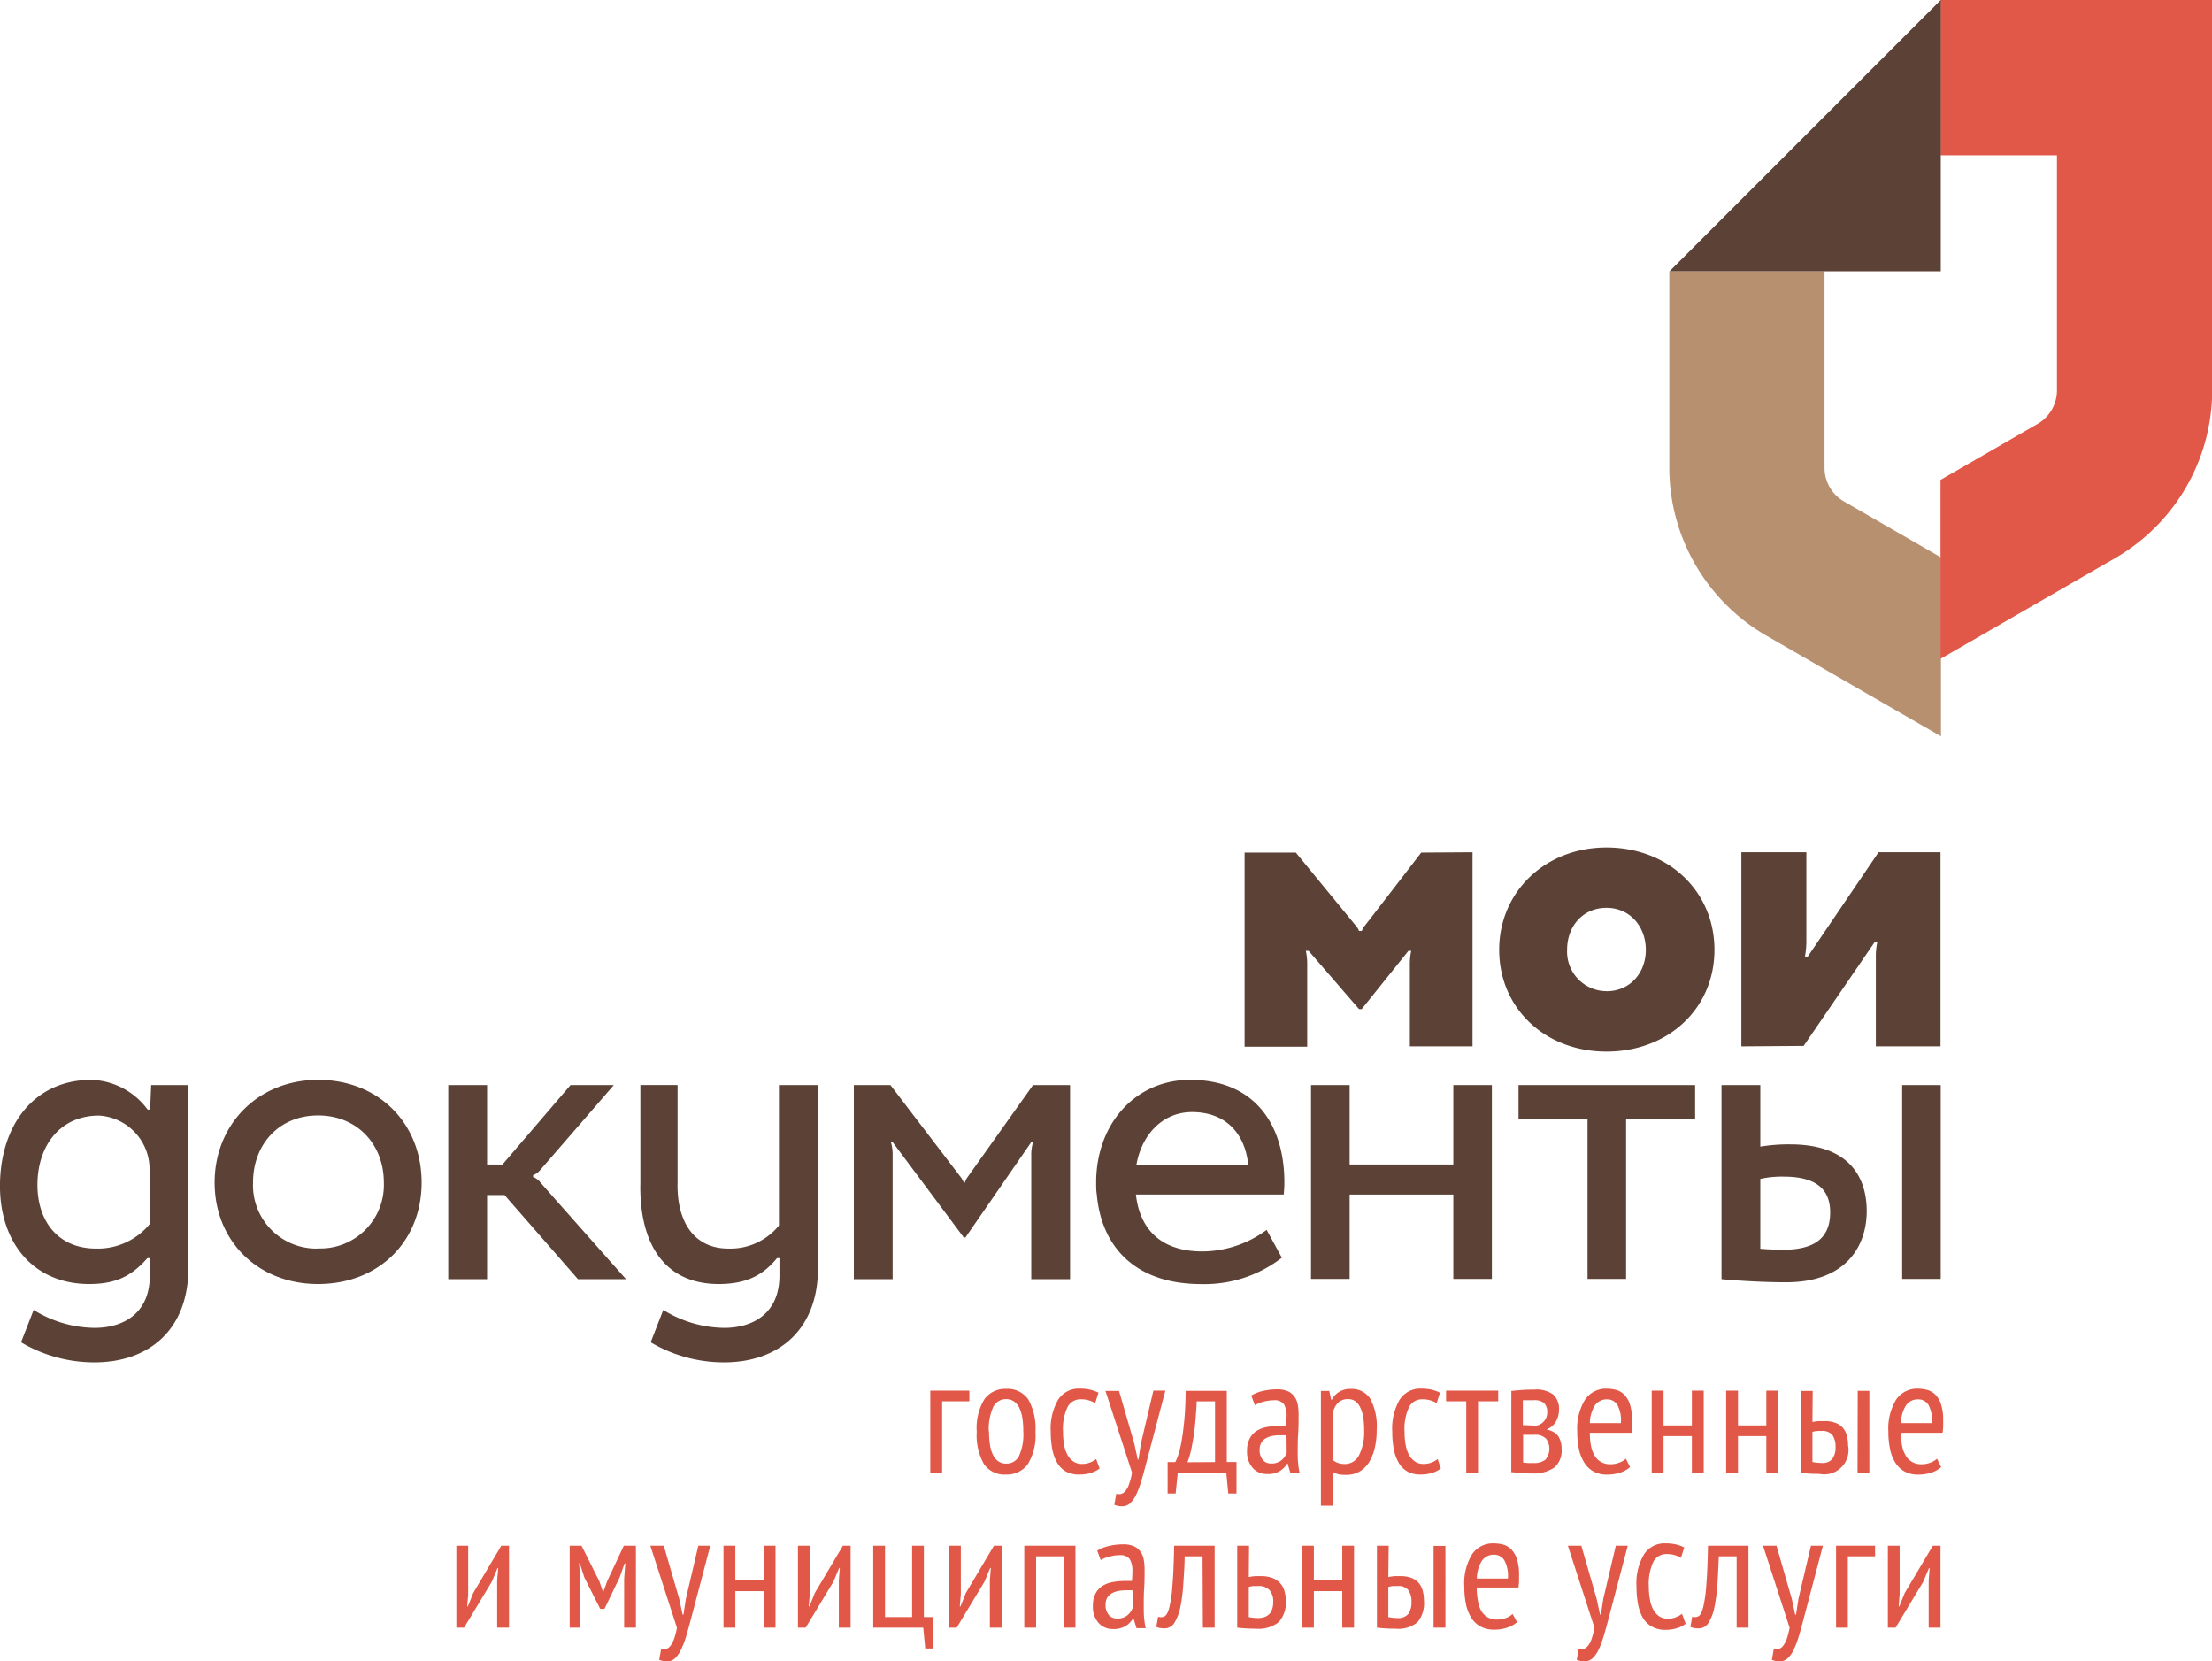 <svg xmlns="http://www.w3.org/2000/svg" viewBox="0 0 341.97 256.8"><defs><style>.cls-1{fill:#e15848;}.cls-2{fill:#5c4236;}.cls-3{fill:#b79070;}</style></defs><title>Asset 2</title><g id="Layer_2" data-name="Layer 2"><g id="Layer_6" data-name="Layer 6"><polygon class="cls-1" points="298.17 244.3 298.32 242.38 298.22 242.38 297.33 244.5 293.05 251.6 291.86 251.6 291.86 238.93 293.68 238.93 293.68 246.46 293.53 248.31 293.63 248.31 294.47 246.23 298.81 238.93 300 238.93 300 251.6 298.17 251.6 298.17 244.3"/><polygon class="cls-1" points="289.88 240.57 285.67 240.57 285.67 251.6 283.85 251.6 283.85 238.93 289.88 238.93 289.88 240.57"/><path class="cls-1" d="M277,247.12l.53,2.46h.13l.38-2.46,1.93-8.19h1.85l-3,11.38c-.24.91-.47,1.77-.71,2.56a14.65,14.65,0,0,1-.77,2.07,4.63,4.63,0,0,1-.94,1.37,1.73,1.73,0,0,1-1.23.49,3,3,0,0,1-1.24-.23l.3-1.72a1.33,1.33,0,0,0,.71.05,1.23,1.23,0,0,0,.67-.43,3.59,3.59,0,0,0,.59-1.05,11.78,11.78,0,0,0,.47-1.82l-4.11-12.67h2.08Z"/><path class="cls-1" d="M268.48,240.57h-2.76c-.05,1.44-.12,2.83-.2,4.18a27.11,27.11,0,0,1-.45,3.56,7.44,7.44,0,0,1-.9,2.47,1.76,1.76,0,0,1-1.54.93,3.88,3.88,0,0,1-.74-.06,2,2,0,0,1-.56-.17l.28-1.58a1.19,1.19,0,0,0,.95-.06c.28-.14.52-.58.73-1.32a20.9,20.9,0,0,0,.49-3.38q.2-2.28.27-6.21h6.26V251.6h-1.83Z"/><path class="cls-1" d="M260.6,251a4.27,4.27,0,0,1-1.45.71,6.29,6.29,0,0,1-1.7.23,4.17,4.17,0,0,1-2-.47A3.64,3.64,0,0,1,254,250.1a6.81,6.81,0,0,1-.76-2.11,14.26,14.26,0,0,1-.24-2.72,8.79,8.79,0,0,1,1.16-5,3.76,3.76,0,0,1,3.31-1.7,7,7,0,0,1,1.69.18,4.94,4.94,0,0,1,1.22.46l-.51,1.59a4.31,4.31,0,0,0-2.2-.58,2.26,2.26,0,0,0-2.07,1.2,8,8,0,0,0-.7,3.8,12,12,0,0,0,.16,1.95,5.33,5.33,0,0,0,.5,1.58,3,3,0,0,0,.92,1.07,2.35,2.35,0,0,0,1.39.39,3.32,3.32,0,0,0,1.23-.23,3.39,3.39,0,0,0,.93-.53Z"/><path class="cls-1" d="M246.83,247.12l.53,2.46h.13l.38-2.46,1.93-8.19h1.85l-3,11.38c-.24.91-.47,1.77-.71,2.56a14.65,14.65,0,0,1-.77,2.07,4.63,4.63,0,0,1-.94,1.37,1.73,1.73,0,0,1-1.23.49,3,3,0,0,1-1.24-.23l.3-1.72a1.33,1.33,0,0,0,.71.05,1.23,1.23,0,0,0,.67-.43,3.38,3.38,0,0,0,.59-1.05,11.78,11.78,0,0,0,.47-1.82l-4.11-12.67h2.08Z"/><path class="cls-1" d="M234.54,250.74a4.22,4.22,0,0,1-1.55.86,6.22,6.22,0,0,1-2,.31,4.39,4.39,0,0,1-2.07-.47,3.92,3.92,0,0,1-1.44-1.34,6.42,6.42,0,0,1-.84-2.1,13.32,13.32,0,0,1-.26-2.73,8.53,8.53,0,0,1,1.19-5,3.88,3.88,0,0,1,3.37-1.7,5.68,5.68,0,0,1,1.41.18,2.77,2.77,0,0,1,1.25.71,3.75,3.75,0,0,1,.9,1.5,7.56,7.56,0,0,1,.34,2.51c0,.28,0,.59,0,.92s-.06.67-.09,1H228.3a10.11,10.11,0,0,0,.18,2A4.42,4.42,0,0,0,229,249a2.76,2.76,0,0,0,1,1,2.92,2.92,0,0,0,1.48.34,3.8,3.8,0,0,0,1.36-.25,3,3,0,0,0,1-.61ZM233.12,244a5,5,0,0,0-.54-2.79,1.82,1.82,0,0,0-1.59-.89,2.24,2.24,0,0,0-1.86.89,5.25,5.25,0,0,0-.81,2.79Z"/><path class="cls-1" d="M214.63,243.77a9.07,9.07,0,0,1,1-.14c.3,0,.59,0,.86,0a4.75,4.75,0,0,1,1.75.29,2.89,2.89,0,0,1,1.13.8,3.18,3.18,0,0,1,.59,1.21,5.88,5.88,0,0,1,.18,1.48,4.62,4.62,0,0,1-1,3.35,4.67,4.67,0,0,1-3.41,1,24.3,24.3,0,0,1-2.86-.16V238.93h1.82Zm0,6.19a7.27,7.27,0,0,0,1.4.15,2,2,0,0,0,1.7-.65,3.08,3.08,0,0,0,.48-1.86,3,3,0,0,0-.47-1.79,1.92,1.92,0,0,0-1.66-.65c-.22,0-.46,0-.71,0a4.4,4.4,0,0,0-.74.14Zm7-11h1.83V251.6h-1.83Z"/><polygon class="cls-1" points="207.51 245.95 203.12 245.95 203.12 251.6 201.3 251.6 201.3 238.93 203.12 238.93 203.12 244.3 207.51 244.3 207.51 238.93 209.33 238.93 209.33 251.6 207.51 251.6 207.51 245.95"/><path class="cls-1" d="M193.06,243.77a9.27,9.27,0,0,1,1-.14c.31,0,.59,0,.86,0a5,5,0,0,1,1.8.29,3.12,3.12,0,0,1,1.19.8,2.92,2.92,0,0,1,.66,1.21,5.09,5.09,0,0,1,.21,1.48,4.42,4.42,0,0,1-1.12,3.35,5,5,0,0,1-3.5,1,24.7,24.7,0,0,1-2.89-.16V238.93h1.83Zm0,6.19a7.17,7.17,0,0,0,1.39.15c1.59,0,2.39-.84,2.39-2.51a2.66,2.66,0,0,0-.56-1.79,2.24,2.24,0,0,0-1.78-.65c-.22,0-.45,0-.71,0a4.29,4.29,0,0,0-.73.14Z"/><path class="cls-1" d="M185.91,240.57h-2.77c0,1.44-.11,2.83-.2,4.18a25.61,25.61,0,0,1-.44,3.56,7.44,7.44,0,0,1-.9,2.47,1.77,1.77,0,0,1-1.55.93,3.77,3.77,0,0,1-.73-.06,1.93,1.93,0,0,1-.56-.17l.28-1.58a1.19,1.19,0,0,0,1-.06q.42-.21.72-1.32a19.82,19.82,0,0,0,.49-3.38q.2-2.28.27-6.21h6.26V251.6h-1.82Z"/><path class="cls-1" d="M169.63,239.69a6,6,0,0,1,1.79-.71,9.38,9.38,0,0,1,2.22-.26,3.92,3.92,0,0,1,1.71.32,2.51,2.51,0,0,1,1,.86,3,3,0,0,1,.48,1.25,8.51,8.51,0,0,1,.12,1.45c0,1,0,2-.07,3s-.06,1.88-.06,2.74c0,.64,0,1.24.06,1.79a10.67,10.67,0,0,0,.25,1.55h-1.43l-.45-1.49h-.1a3.4,3.4,0,0,1-1.1,1.14,3.57,3.57,0,0,1-2,.48,2.87,2.87,0,0,1-2.22-.95,3.73,3.73,0,0,1-.87-2.62,4.14,4.14,0,0,1,.36-1.83,3.13,3.13,0,0,1,1-1.19,4.37,4.37,0,0,1,1.59-.65,10.59,10.59,0,0,1,2.05-.19h.5l.53,0c.05-.53.07-1,.07-1.4a3.57,3.57,0,0,0-.42-2,1.83,1.83,0,0,0-1.56-.59,5.82,5.82,0,0,0-1.53.22,5.17,5.17,0,0,0-1.39.54Zm5.45,6.13-.5,0h-.5a7.72,7.72,0,0,0-1.18.1,3.25,3.25,0,0,0-1,.36,2,2,0,0,0-.72.68,2.12,2.12,0,0,0-.26,1.09,2.32,2.32,0,0,0,.49,1.58,1.58,1.58,0,0,0,1.26.55,2.43,2.43,0,0,0,1.63-.5,2.81,2.81,0,0,0,.8-1.12Z"/><polygon class="cls-1" points="164.43 240.57 160.18 240.57 160.18 251.6 158.35 251.6 158.35 238.93 166.26 238.93 166.26 251.6 164.43 251.6 164.43 240.57"/><polygon class="cls-1" points="153.03 244.3 153.18 242.38 153.08 242.38 152.19 244.5 147.9 251.6 146.71 251.6 146.71 238.93 148.54 238.93 148.54 246.46 148.38 248.31 148.49 248.31 149.32 246.23 153.66 238.93 154.85 238.93 154.85 251.6 153.03 251.6 153.03 244.3"/><polygon class="cls-1" points="144.3 254.82 143.04 254.82 142.73 251.6 135 251.6 135 238.93 136.82 238.93 136.82 249.96 141.01 249.96 141.01 238.93 142.83 238.93 142.83 249.96 144.3 249.96 144.3 254.82"/><polygon class="cls-1" points="129.68 244.3 129.83 242.38 129.73 242.38 128.84 244.5 124.55 251.6 123.36 251.6 123.36 238.93 125.19 238.93 125.19 246.46 125.03 248.31 125.14 248.31 125.97 246.23 130.31 238.93 131.5 238.93 131.5 251.6 129.68 251.6 129.68 244.3"/><polygon class="cls-1" points="118.06 245.95 113.68 245.95 113.68 251.6 111.85 251.6 111.85 238.93 113.68 238.93 113.68 244.3 118.06 244.3 118.06 238.93 119.89 238.93 119.89 251.6 118.06 251.6 118.06 245.95"/><path class="cls-1" d="M105,247.12l.53,2.46h.13l.38-2.46,1.92-8.19h1.85l-3,11.38c-.24.91-.48,1.77-.71,2.56a14.6,14.6,0,0,1-.78,2.07,4.63,4.63,0,0,1-.94,1.37,1.69,1.69,0,0,1-1.22.49,3,3,0,0,1-1.25-.23l.31-1.72a1.32,1.32,0,0,0,.71.05,1.26,1.26,0,0,0,.67-.43,3.6,3.6,0,0,0,.58-1.05,9.86,9.86,0,0,0,.47-1.82l-4.11-12.67h2.08Z"/><polygon class="cls-1" points="96.49 244.07 96.67 241.66 96.56 241.66 95.8 243.82 93.45 248.69 92.79 248.69 90.33 243.82 89.64 241.66 89.52 241.66 89.72 244.05 89.72 251.6 88.07 251.6 88.07 238.93 89.9 238.93 92.66 244.43 93.22 246.08 93.27 246.08 93.88 244.38 96.44 238.93 98.31 238.93 98.31 251.6 96.49 251.6 96.49 244.07"/><polygon class="cls-1" points="76.86 244.3 77.02 242.38 76.92 242.38 76.03 244.5 71.74 251.6 70.55 251.6 70.55 238.93 72.38 238.93 72.38 246.46 72.23 248.31 72.33 248.31 73.16 246.23 77.5 238.93 78.69 238.93 78.69 251.6 76.86 251.6 76.86 244.3"/><path class="cls-1" d="M300.1,226.78a4.14,4.14,0,0,1-1.55.86,6.41,6.41,0,0,1-2,.3,4.32,4.32,0,0,1-2.06-.46,3.9,3.9,0,0,1-1.45-1.35,6.06,6.06,0,0,1-.83-2.09,12.65,12.65,0,0,1-.27-2.74,8.6,8.6,0,0,1,1.19-4.94,3.89,3.89,0,0,1,3.37-1.7,5.56,5.56,0,0,1,1.41.18,2.8,2.8,0,0,1,1.26.71,3.77,3.77,0,0,1,.9,1.49,7.92,7.92,0,0,1,.34,2.51c0,.29,0,.6,0,.93s-.06.67-.09,1h-6.44a10,10,0,0,0,.18,2,4.48,4.48,0,0,0,.56,1.51,2.62,2.62,0,0,0,1,1,2.93,2.93,0,0,0,1.49.35,3.8,3.8,0,0,0,1.35-.26,3,3,0,0,0,1-.6Zm-1.42-6.8a5.1,5.1,0,0,0-.53-2.79,1.83,1.83,0,0,0-1.6-.88,2.2,2.2,0,0,0-1.85.88,5.14,5.14,0,0,0-.81,2.79Z"/><path class="cls-1" d="M280.2,219.81a7,7,0,0,1,1-.14c.3,0,.59,0,.86,0a4.71,4.71,0,0,1,1.75.29,2.79,2.79,0,0,1,1.13.8,2.94,2.94,0,0,1,.59,1.2,6,6,0,0,1,.18,1.49,3.75,3.75,0,0,1-4.43,4.38,26.74,26.74,0,0,1-2.87-.15V215h1.83Zm0,6.18a7.17,7.17,0,0,0,1.39.15,2,2,0,0,0,1.7-.64,3.09,3.09,0,0,0,.48-1.87,3,3,0,0,0-.47-1.78,1.91,1.91,0,0,0-1.66-.65,6,6,0,0,0-.71,0,3.49,3.49,0,0,0-.73.14Zm7-11H289v12.68h-1.83Z"/><polygon class="cls-1" points="273.07 221.99 268.69 221.99 268.69 227.64 266.86 227.64 266.86 214.96 268.69 214.96 268.69 220.34 273.07 220.34 273.07 214.96 274.9 214.96 274.9 227.64 273.07 227.64 273.07 221.99"/><polygon class="cls-1" points="261.56 221.99 257.18 221.99 257.18 227.64 255.35 227.64 255.35 214.96 257.18 214.96 257.18 220.34 261.56 220.34 261.56 214.96 263.39 214.96 263.39 227.64 261.56 227.64 261.56 221.99"/><path class="cls-1" d="M252,226.78a4.1,4.1,0,0,1-1.54.86,6.5,6.5,0,0,1-2,.3,4.36,4.36,0,0,1-2.07-.46,4,4,0,0,1-1.44-1.35,6.27,6.27,0,0,1-.84-2.09,12.65,12.65,0,0,1-.27-2.74,8.52,8.52,0,0,1,1.2-4.94,3.87,3.87,0,0,1,3.37-1.7,5.68,5.68,0,0,1,1.41.18,2.77,2.77,0,0,1,1.25.71,3.77,3.77,0,0,1,.9,1.49,7.64,7.64,0,0,1,.34,2.51c0,.29,0,.6,0,.93s-.05.67-.08,1h-6.44a10,10,0,0,0,.17,2,4.71,4.71,0,0,0,.56,1.51,2.58,2.58,0,0,0,1,1,2.89,2.89,0,0,0,1.48.35,3.82,3.82,0,0,0,1.36-.26,3,3,0,0,0,1-.6Zm-1.42-6.8a4.92,4.92,0,0,0-.53-2.79,1.82,1.82,0,0,0-1.6-.88,2.23,2.23,0,0,0-1.85.88,5.31,5.31,0,0,0-.81,2.79Z"/><path class="cls-1" d="M233.65,215l1.54-.13c.56-.05,1.23-.07,2-.07a4.43,4.43,0,0,1,2.94.77,3,3,0,0,1,.89,2.34,3.8,3.8,0,0,1-.42,1.73,2.72,2.72,0,0,1-1.41,1.27v.1a2.68,2.68,0,0,1,1.72,1,3.59,3.59,0,0,1,.51,2,3.39,3.39,0,0,1-1.16,2.86,5.72,5.72,0,0,1-3.48.89c-.57,0-1.12,0-1.65-.07l-1.49-.13Zm3.7,5.37a1.48,1.48,0,0,0,.68-.16,2.32,2.32,0,0,0,.6-.44,2.13,2.13,0,0,0,.42-.65,2,2,0,0,0,.15-.77,2,2,0,0,0-.47-1.45,2.29,2.29,0,0,0-1.61-.46c-.4,0-.73,0-1,0l-.69,0v3.85Zm-1.88,5.71c.26,0,.5.06.73.07s.51,0,.84,0a2.79,2.79,0,0,0,1.89-.53,2.63,2.63,0,0,0,.09-3.23,2.33,2.33,0,0,0-1.85-.6h-1.7Z"/><polygon class="cls-1" points="231.62 216.61 228.5 216.61 228.5 227.64 226.68 227.64 226.68 216.61 223.56 216.61 223.56 214.96 231.62 214.96 231.62 216.61"/><path class="cls-1" d="M222.75,227a4.56,4.56,0,0,1-1.45.71,6.34,6.34,0,0,1-1.7.22,4.17,4.17,0,0,1-2-.46,3.67,3.67,0,0,1-1.36-1.35,6.65,6.65,0,0,1-.76-2.1,14.3,14.3,0,0,1-.24-2.73,8.86,8.86,0,0,1,1.15-4.94,3.78,3.78,0,0,1,3.31-1.7,7,7,0,0,1,1.7.18,5.57,5.57,0,0,1,1.22.45l-.51,1.6a4.31,4.31,0,0,0-2.2-.58,2.24,2.24,0,0,0-2.07,1.2,7.79,7.79,0,0,0-.7,3.79,11.88,11.88,0,0,0,.15,1.95,5.4,5.4,0,0,0,.51,1.59,3,3,0,0,0,.91,1.06,2.34,2.34,0,0,0,1.4.4,3.32,3.32,0,0,0,1.23-.23,3.18,3.18,0,0,0,.92-.53Z"/><path class="cls-1" d="M204.21,215h1.3l.28,1.37h.1a3.13,3.13,0,0,1,2.94-1.67,3.37,3.37,0,0,1,3,1.5,9,9,0,0,1,1,4.89,11.63,11.63,0,0,1-.33,2.88,7.13,7.13,0,0,1-.93,2.18,4.22,4.22,0,0,1-1.49,1.37,4.06,4.06,0,0,1-1.94.46,6.89,6.89,0,0,1-1.16-.08,3.65,3.65,0,0,1-.94-.37v5.22h-1.83ZM206,225.64a2.79,2.79,0,0,0,.8.48,3.18,3.18,0,0,0,1.18.18,2.4,2.4,0,0,0,2.13-1.37,8,8,0,0,0,.78-3.91,11.23,11.23,0,0,0-.14-1.92,5.34,5.34,0,0,0-.44-1.49,2.58,2.58,0,0,0-.77-1,1.92,1.92,0,0,0-1.16-.34c-1.23,0-2,.75-2.38,2.25Z"/><path class="cls-1" d="M193.44,215.72a6.14,6.14,0,0,1,1.79-.71,9.91,9.91,0,0,1,2.21-.25,4,4,0,0,1,1.72.32,2.58,2.58,0,0,1,1,.86,3.21,3.21,0,0,1,.48,1.24,8.63,8.63,0,0,1,.12,1.46c0,1,0,2-.07,3s-.07,1.87-.07,2.73c0,.65,0,1.24.07,1.79a9.43,9.43,0,0,0,.24,1.56h-1.43l-.44-1.49H199a3.34,3.34,0,0,1-1.11,1.14,3.51,3.51,0,0,1-2,.48,2.89,2.89,0,0,1-2.23-.95,3.76,3.76,0,0,1-.87-2.63,4.12,4.12,0,0,1,.37-1.82,3,3,0,0,1,1-1.19,4.25,4.25,0,0,1,1.58-.65,10,10,0,0,1,2.05-.19h.51l.52,0c0-.52.08-1,.08-1.39a3.54,3.54,0,0,0-.43-2,1.79,1.79,0,0,0-1.55-.58,6.37,6.37,0,0,0-1.54.21,5.58,5.58,0,0,0-1.38.55Zm5.45,6.14-.5,0h-.5a6.56,6.56,0,0,0-1.18.1,3.31,3.31,0,0,0-1,.36,1.86,1.86,0,0,0-.71.68,2,2,0,0,0-.26,1.09,2.32,2.32,0,0,0,.48,1.57,1.62,1.62,0,0,0,1.27.56,2.39,2.39,0,0,0,1.63-.51,2.78,2.78,0,0,0,.8-1.11Z"/><path class="cls-1" d="M191.16,230.86h-1.27l-.31-3.22h-7.5l-.33,3.22h-1.24V226h1.19a8.79,8.79,0,0,0,.42-1,14.81,14.81,0,0,0,.52-2.08c.17-.89.31-2,.44-3.29s.2-2.84.22-4.64h6.36v11h1.5ZM187.84,226v-9.38H185c0,.73-.08,1.52-.14,2.39s-.15,1.72-.27,2.57-.26,1.67-.43,2.45a12.4,12.4,0,0,1-.58,2Z"/><path class="cls-1" d="M175.36,223.15l.53,2.46H176l.38-2.46,1.93-8.19h1.85l-3,11.39c-.24.91-.47,1.76-.71,2.56a14.49,14.49,0,0,1-.77,2.06,4.5,4.5,0,0,1-.94,1.37,1.74,1.74,0,0,1-1.23.5,3.15,3.15,0,0,1-1.24-.23l.3-1.72a1.33,1.33,0,0,0,.71.05,1.29,1.29,0,0,0,.67-.43,3.33,3.33,0,0,0,.59-1.06,11.61,11.61,0,0,0,.47-1.81L170.9,215H173Z"/><path class="cls-1" d="M170,227a4.56,4.56,0,0,1-1.45.71,6.34,6.34,0,0,1-1.7.22,4.17,4.17,0,0,1-2.05-.46,3.67,3.67,0,0,1-1.36-1.35,6.65,6.65,0,0,1-.76-2.1,14.3,14.3,0,0,1-.24-2.73,8.86,8.86,0,0,1,1.15-4.94,3.78,3.78,0,0,1,3.31-1.7,7,7,0,0,1,1.7.18,5.57,5.57,0,0,1,1.22.45l-.51,1.6a4.31,4.31,0,0,0-2.2-.58,2.24,2.24,0,0,0-2.07,1.2,7.79,7.79,0,0,0-.7,3.79,11.88,11.88,0,0,0,.15,1.95,5.4,5.4,0,0,0,.51,1.59,3,3,0,0,0,.91,1.06,2.34,2.34,0,0,0,1.4.4,3.32,3.32,0,0,0,1.23-.23,3.18,3.18,0,0,0,.92-.53Z"/><path class="cls-1" d="M151,221.3a8.54,8.54,0,0,1,1.18-5,3.93,3.93,0,0,1,3.36-1.61,3.86,3.86,0,0,1,3.44,1.65,9.11,9.11,0,0,1,1.1,5,8.56,8.56,0,0,1-1.19,5,4,4,0,0,1-3.35,1.59,3.84,3.84,0,0,1-3.44-1.64A9.15,9.15,0,0,1,151,221.3Zm1.9,0a13.87,13.87,0,0,0,.14,2,5.82,5.82,0,0,0,.46,1.57,2.66,2.66,0,0,0,.82,1,2.07,2.07,0,0,0,1.22.37,2.15,2.15,0,0,0,2-1.18,8.24,8.24,0,0,0,.66-3.82,13.89,13.89,0,0,0-.14-2,5.87,5.87,0,0,0-.46-1.59,2.64,2.64,0,0,0-.82-1,2,2,0,0,0-1.22-.37,2.15,2.15,0,0,0-2,1.19A8.18,8.18,0,0,0,152.87,221.3Z"/><polygon class="cls-1" points="149.86 216.61 145.65 216.61 145.65 227.64 143.82 227.64 143.82 214.96 149.86 214.96 149.86 216.61"/><rect class="cls-2" x="294.07" y="167.73" width="5.96" height="29.96"/><path class="cls-2" d="M276.75,176.89a26.92,26.92,0,0,0-4.61.35v-9.51h-6v30s4.9.48,10,.48c9.36,0,12.45-5.71,12.45-11S285.84,176.89,276.75,176.89Zm-1.07,16.29c-1.85,0-3.54-.15-3.54-.15v-10.8a15.39,15.39,0,0,1,3.61-.35c5,0,7.19,1.93,7.19,5.52S281,193.18,275.68,193.18Z"/><polygon class="cls-2" points="262.06 167.73 234.76 167.73 234.76 173.04 245.43 173.04 245.43 197.69 251.39 197.69 251.39 173.04 262.06 173.04 262.06 167.73"/><polygon class="cls-2" points="224.68 167.73 224.68 180 208.65 180 208.65 167.73 202.68 167.73 202.68 197.69 208.65 197.69 208.65 184.65 224.68 184.65 224.68 197.69 230.64 197.69 230.64 167.73 224.68 167.73"/><path class="cls-2" d="M198.46,184.65c.06-.61.1-1.23.1-1.86,0-9.11-4.71-15.87-14.57-15.87-8.43,0-14.53,6.76-14.53,15.87,0,.63,0,1.25.1,1.86h0c.69,7.82,5.69,13.84,16.16,13.84a19.5,19.5,0,0,0,12.45-4.08l-2.35-4.3a16.83,16.83,0,0,1-9.93,3.33c-6.54,0-9.7-3.56-10.28-8.79h22.86ZM184.28,171.9c5.4,0,8.21,3.51,8.69,8.11H175.69C176.55,175.26,179.83,171.9,184.28,171.9Z"/><path class="cls-2" d="M159.7,167.73,149.55,182a2.7,2.7,0,0,0-.39.81H149a3.26,3.26,0,0,0-.44-.81l-10.9-14.27H132v30h6v-19.1a6.71,6.71,0,0,0-.27-2.08h.27l11,14.74h.25l10.18-14.74h.28a6.69,6.69,0,0,0-.28,2.07v19.11h6v-30Z"/><path class="cls-2" d="M120.42,167.73v21.71A9.67,9.67,0,0,1,112.6,193c-5.48,0-8-4.41-7.85-10.19V167.72H99v15.07c-.21,9,3.39,15.69,12.12,15.69,4,0,6.72-1.19,9-4h.38v2.69c0,5.79-4,8.09-8.55,8.09a18.23,18.23,0,0,1-9.41-2.77l-1.95,5a22.26,22.26,0,0,0,11.36,3.1c8.38,0,14.51-5,14.51-14.58V167.73Z"/><path class="cls-2" d="M82.41,181.93v-.27a2.73,2.73,0,0,0,1.06-.75l11.42-13.18H88.2L77.68,180H75.3V167.73h-6v30h6v-13H78l11.35,13h7.43s-12.73-14.35-13.27-15A2.74,2.74,0,0,0,82.41,181.93Z"/><path class="cls-2" d="M49.18,166.92c9.4,0,16,6.76,16,15.87s-6.64,15.69-16,15.69-16-6.7-16-15.69S39.91,166.92,49.18,166.92Zm0,26.06a9.82,9.82,0,0,0,10.16-10.19c0-5.9-4.12-10.37-10.16-10.37s-10.06,4.47-10.06,10.37A9.8,9.8,0,0,0,49.19,193Z"/><path class="cls-2" d="M23.37,167.73l-.16,3.78h-.39a11.24,11.24,0,0,0-8.67-4.59C5.41,166.92.21,173.68,0,182.79s5.05,15.69,13.78,15.69c4,0,6.51-1.14,9-4h.38v2.69c0,5.79-4,8.09-8.55,8.09a18.23,18.23,0,0,1-9.41-2.77l-1.95,5a22.26,22.26,0,0,0,11.36,3.1c8.38,0,14.51-5,14.51-14.58V167.73ZM14.86,193c-6,0-9.2-4.41-9.07-10.19s3.52-10.37,9.53-10.37a8.32,8.32,0,0,1,7.8,8.53v8.27A10.37,10.37,0,0,1,14.86,193Z"/><path class="cls-2" d="M269.21,161.74v-30h10.05v13.94a13.76,13.76,0,0,1-.22,2.18h.44l10.94-16.12H300v30H290V147.67a10,10,0,0,1,.22-2h-.43l-10.95,16Z"/><path class="cls-2" d="M248.36,131c9.56,0,16.69,6.76,16.69,15.82s-7.13,15.73-16.69,15.73-16.59-6.76-16.59-15.73S238.9,131,248.36,131Zm0,22.22c3.65,0,6.08-2.84,6.08-6.4s-2.43-6.49-6.08-6.49-6.09,2.84-6.09,6.49A6.11,6.11,0,0,0,248.37,153.21Z"/><path class="cls-2" d="M219.72,131.79s-8.4,10.91-8.74,11.32a1.81,1.81,0,0,0-.44.79h-.44a2.44,2.44,0,0,0-.48-.79c-.59-.73-9.29-11.32-9.29-11.32h-7.92v30h9.68V149.16a9.77,9.77,0,0,0-.21-2.18h.43l7.79,9h.42l7.22-9h.43a9.66,9.66,0,0,0-.21,2.18v12.58h9.69v-30Z"/><path class="cls-3" d="M282.07,72.33V41.93h-24V72.31a30,30,0,0,0,15,25.94l27,15.57V86.16l-15-8.65A6,6,0,0,1,282.07,72.33Z"/><path class="cls-1" d="M300,101.84,327,86.27a30,30,0,0,0,15-25.94V0H300V24h18V60.35a6,6,0,0,1-3,5.18l-15,8.65Z"/><polygon class="cls-2" points="300.04 0 258.11 41.93 300.04 41.93 300.04 0"/></g></g></svg>